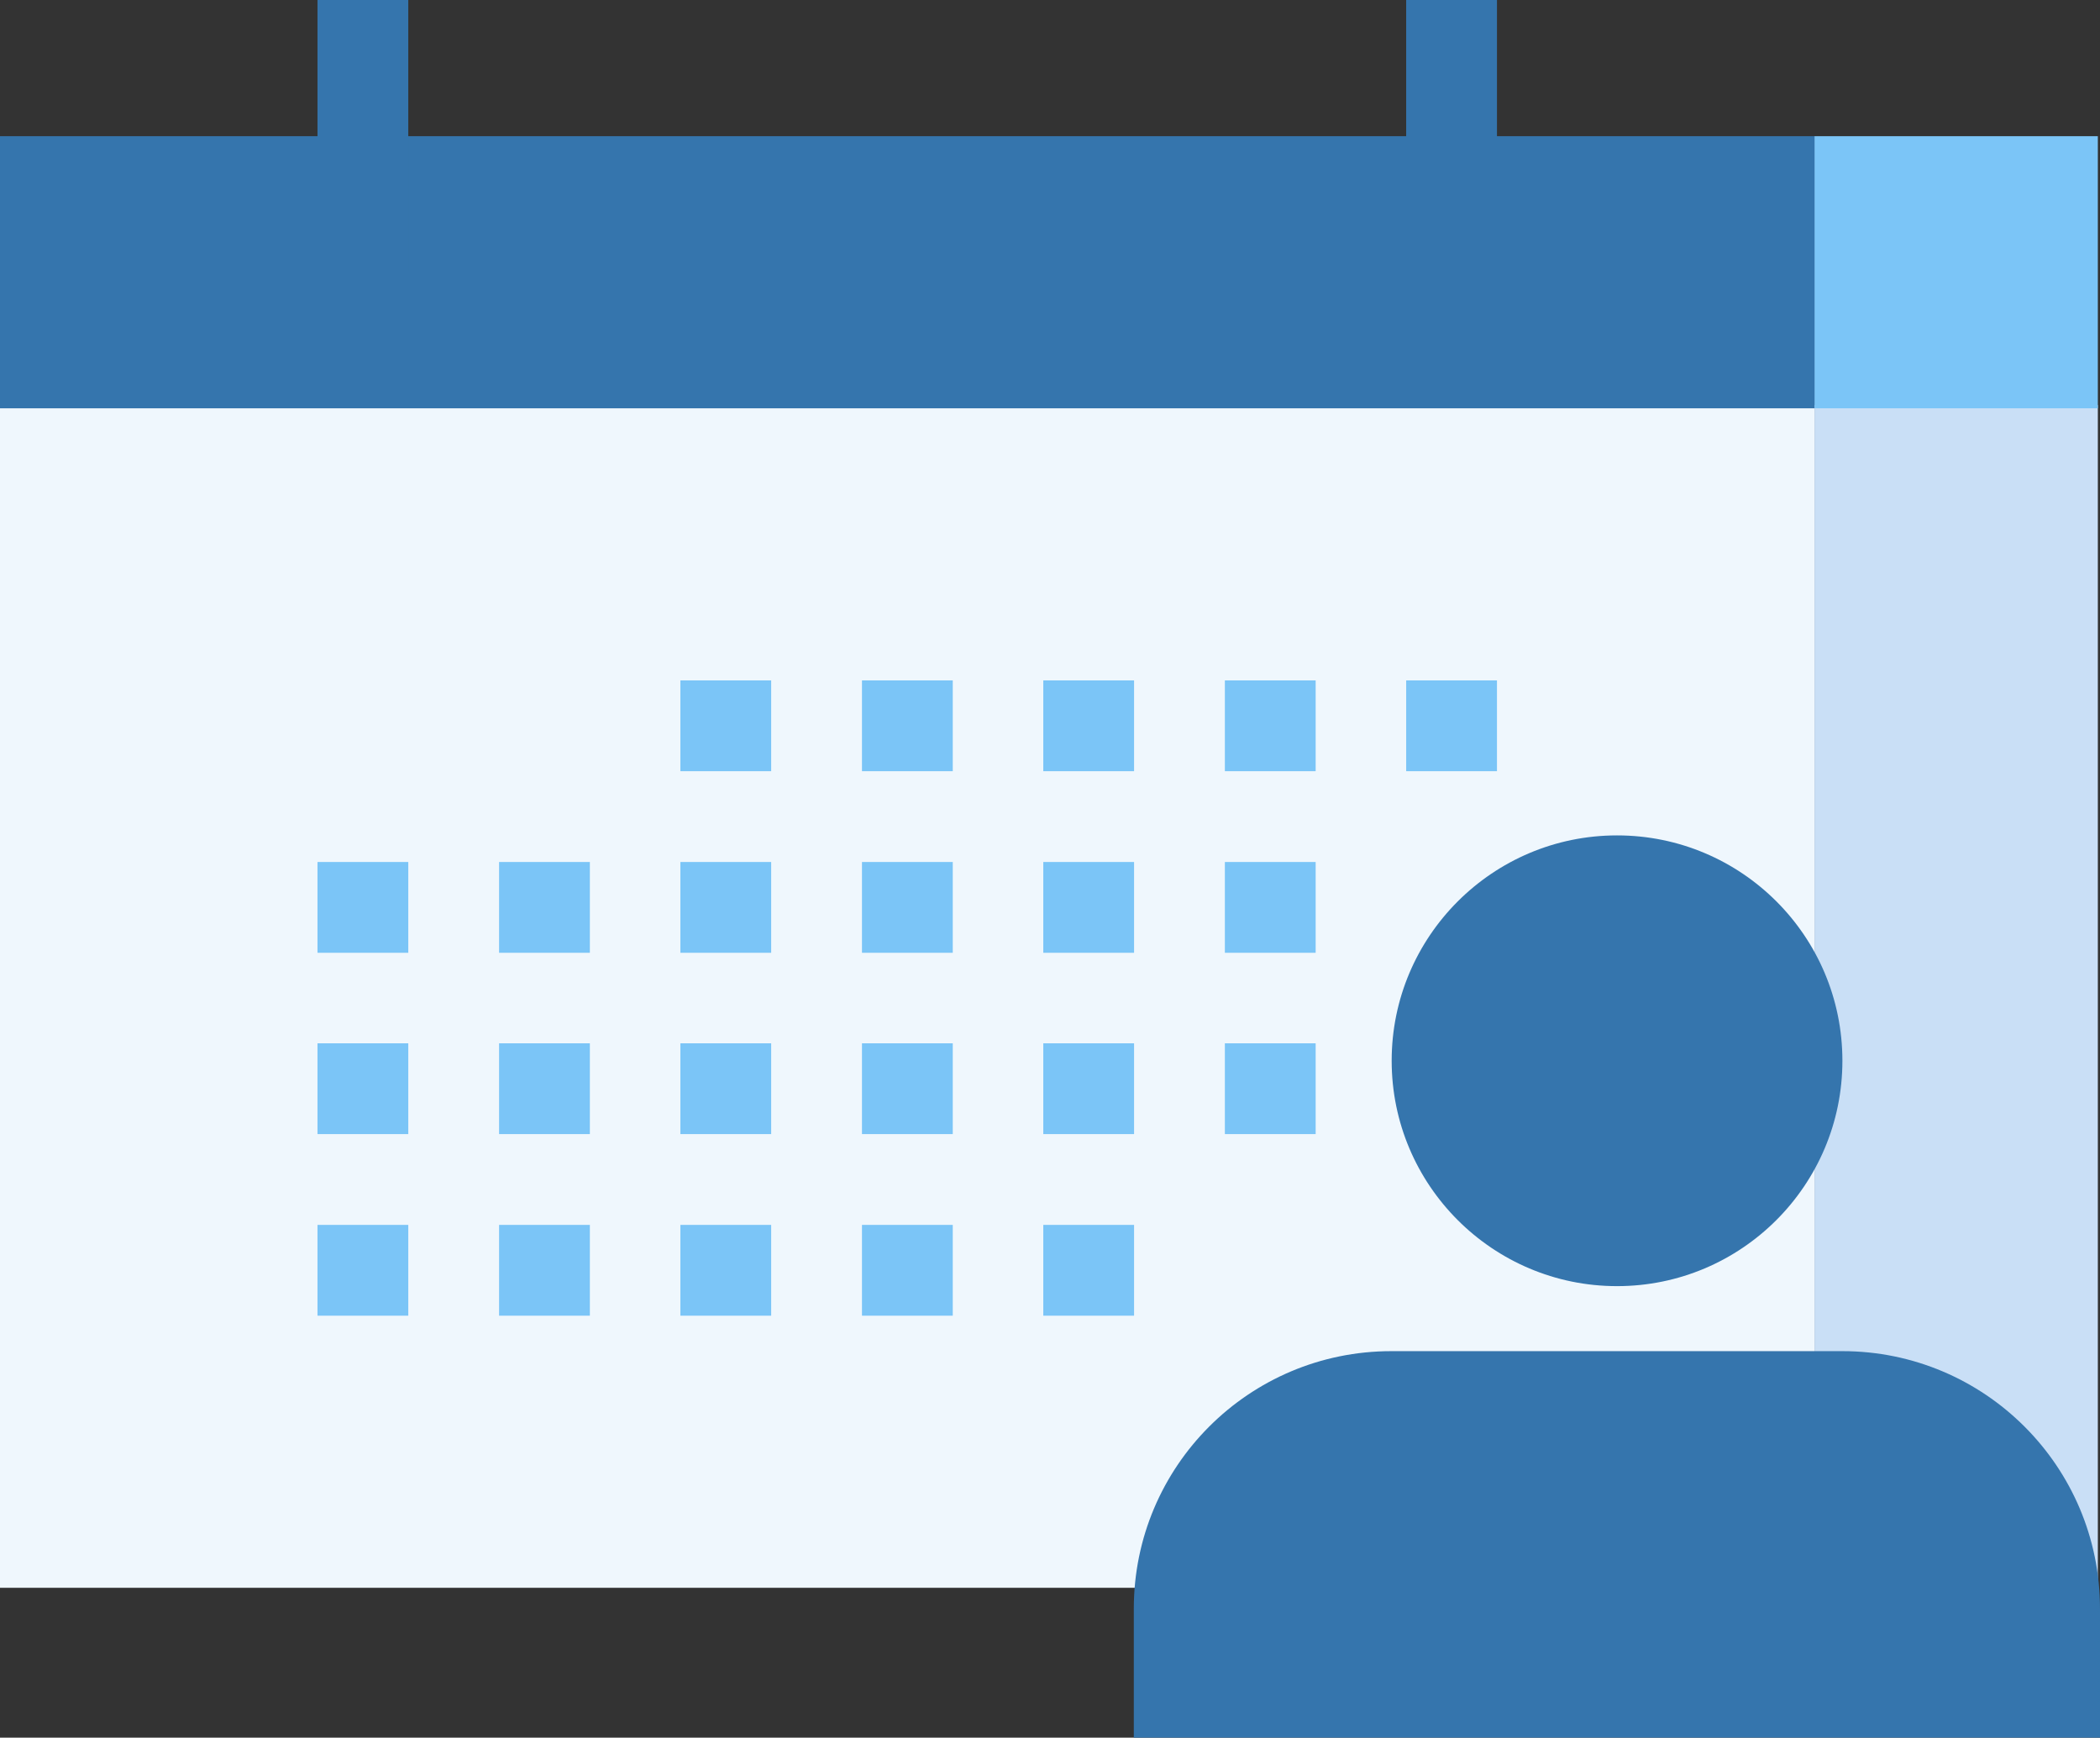 <svg xmlns="http://www.w3.org/2000/svg" id="Layer_2" viewBox="0 0 78.18 64.69"><rect x="0" y="0" width="78.18" height="64.69" fill="#333333" stroke="none"/><defs><style>      .cls-1 {        fill: #7bc5f7;      }      .cls-2 {        fill: #3575ad;      }      .cls-3 {        fill: #eff7fd;      }      .cls-4 {        fill: #c9dff6;      }    </style></defs><g id="Layer_27"><g id="Calender"><polyline class="cls-4" points="67.55 15.08 67.55 59.11 78.1 59.11 78.1 15.08"></polyline><rect class="cls-1" x="67.55" y="5.07" width="10.55" height="10.13"></rect><polyline class="cls-3" points="67.55 15.08 67.55 59.11 0 59.11 0 15.08"></polyline><rect class="cls-2" y="5.07" width="67.55" height="10.13"></rect><rect class="cls-1" x="25.33" y="25.33" width="3.38" height="3.38"></rect><rect class="cls-1" x="45.6" y="25.33" width="3.38" height="3.38"></rect><rect class="cls-1" x="52.35" y="25.33" width="3.38" height="3.38"></rect><rect class="cls-1" x="11.82" y="32.09" width="3.38" height="3.38"></rect><rect class="cls-1" x="18.58" y="32.09" width="3.38" height="3.38"></rect><rect class="cls-1" x="25.33" y="32.09" width="3.38" height="3.38"></rect><rect class="cls-1" x="45.6" y="32.09" width="3.38" height="3.38"></rect><rect class="cls-1" x="11.82" y="38.84" width="3.38" height="3.38"></rect><rect class="cls-1" x="18.58" y="38.84" width="3.38" height="3.38"></rect><rect class="cls-1" x="25.33" y="38.84" width="3.38" height="3.38"></rect><rect class="cls-1" x="45.6" y="38.84" width="3.38" height="3.38"></rect><rect class="cls-1" x="11.82" y="45.6" width="3.38" height="3.38"></rect><rect class="cls-1" x="18.58" y="45.6" width="3.38" height="3.38"></rect><rect class="cls-1" x="25.33" y="45.6" width="3.38" height="3.38"></rect><rect class="cls-1" x="32.09" y="25.33" width="3.38" height="3.38"></rect><rect class="cls-1" x="32.09" y="32.09" width="3.38" height="3.38"></rect><rect class="cls-1" x="32.09" y="38.84" width="3.38" height="3.38"></rect><rect class="cls-1" x="32.09" y="45.6" width="3.38" height="3.38"></rect><rect class="cls-1" x="38.84" y="25.33" width="3.38" height="3.38"></rect><rect class="cls-1" x="38.84" y="32.09" width="3.38" height="3.38"></rect><rect class="cls-1" x="38.84" y="38.84" width="3.38" height="3.38"></rect><rect class="cls-1" x="38.84" y="45.6" width="3.38" height="3.38"></rect><rect class="cls-2" x="11.82" width="3.38" height="10.13"></rect><rect class="cls-2" x="52.35" width="3.38" height="10.13"></rect><path class="cls-2" d="M78.18,64.69v-4.8c0-5.3-4.3-9.59-9.59-9.59h-16.79c-5.3,0-9.59,4.29-9.59,9.59v4.8h35.97Z"></path><path class="cls-2" d="M68.59,39.49c0-4.64-3.76-8.39-8.39-8.39s-8.39,3.76-8.39,8.39,3.76,8.39,8.39,8.39,8.39-3.76,8.39-8.39Z"></path></g></g></svg>